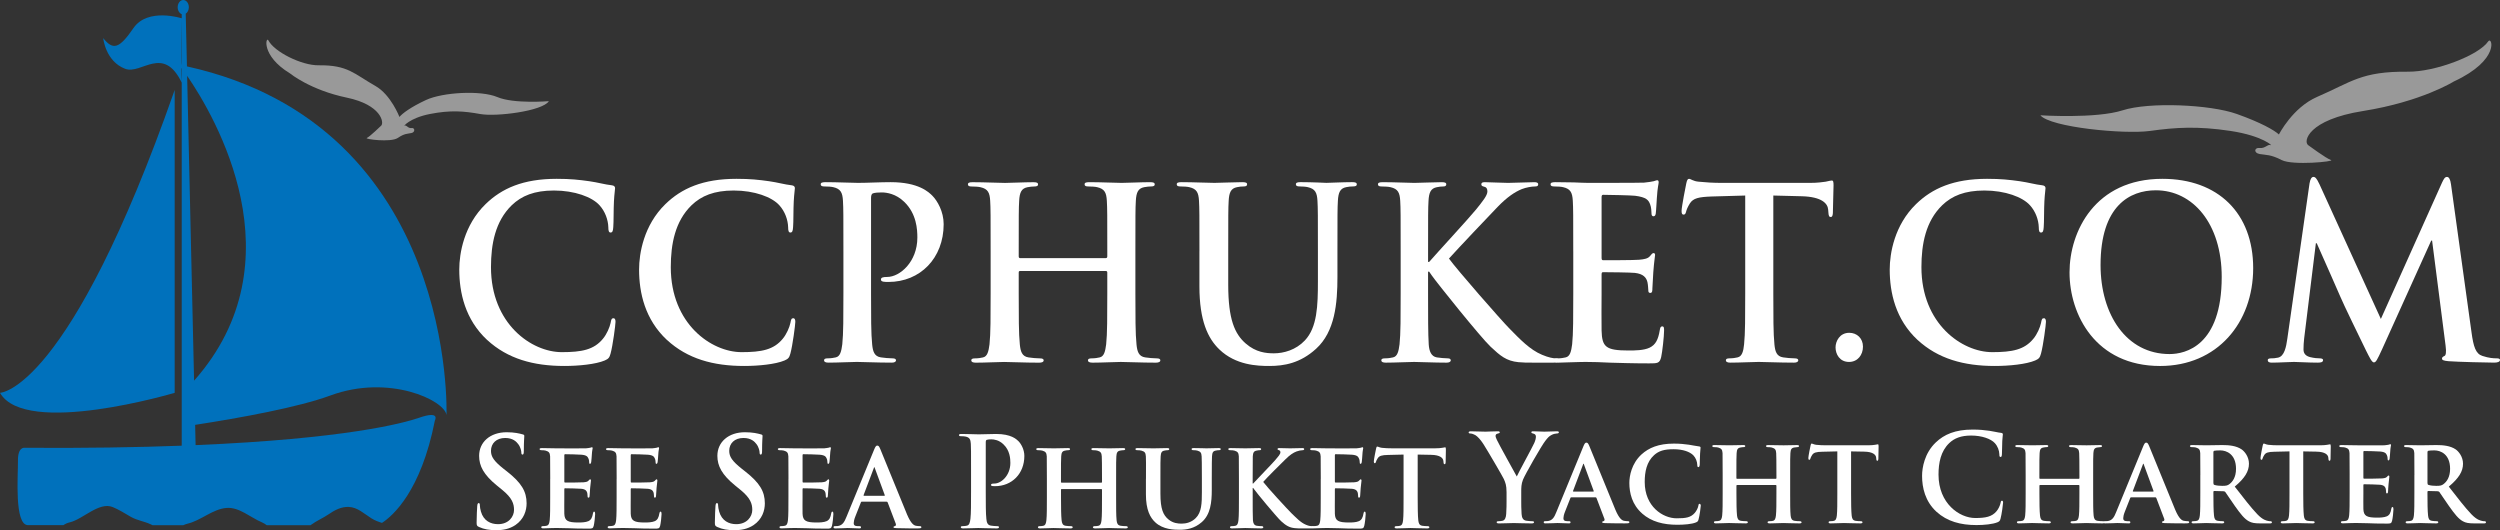 <?xml version="1.0" encoding="UTF-8"?> <svg xmlns="http://www.w3.org/2000/svg" id="Layer_2" viewBox="0 0 1781.35 377.75"><rect x="0" y="0" width="1781.35" height="377.75" fill="#333333" stroke="none"/><defs><style> .cls-1 { fill: #0071bc; } .cls-2 { fill: #fff; } .cls-3 { fill: #999; } </style></defs><g id="Layer_1-2" data-name="Layer_1"><path class="cls-3" d="M1644.66,103.42s13.02,9.61,16.28,10.62c3.26,1.02-27.36,4.05-35.17,0-7.8-4.05-11.06-3.51-15.62-4.28-4.56-.77-3.9-4.82,0-4.32,3.89.51,5.85-3.03,7.82-2.02,1.94,1.01-5.22-6.58-28.67-10.13-23.43-3.54-39.08-2.54-57.29,0-18.25,2.53-70.99-2.54-78.16-11.14,0,0,39.73,2.53,58.61-3.55,18.88-6.08,62.27-4.17,81.23,2.56,17.43,6.19,26.87,11.63,30.13,14.66,0,0,9.72-19.25,27.34-26.84,24.46-10.54,31.22-18.22,64.59-17.9,19.54.2,50.61-11.74,57.19-21.59,2.71-4.05,8.89,13.14-24.53,28.59,0,0-23.05,14.41-64.69,21.02-39.17,6.23-42.72,21.67-39.07,24.31Z"></path><g><path class="cls-1" d="M133.21,47.3l-.88-37.55c1.32-.83,2.23-2.58,2.23-4.6,0-2.82-1.77-5.14-3.98-5.14s-3.98,2.32-3.98,5.14c0,2.33,1.21,4.31,2.89,4.94v36.4c-.51-.1,0-33.46,0-33.46,0,0-24.25-7.79-34.37,6.95-10.12,14.73-14.51,16.04-21.59,7.18,0,0,1.63,16.61,15.71,21.88,11.52,4.29,27.07-17.36,40.25,9.83,0,0-.69-11.21,0-10.29v268.98c-31.62,1.19-68.64,1.81-111.91,1.51,0,0-4.94-.92-4.78,9.21.13,10.08-2.79,45.91,7.18,45.91h25.21c1.26-.89,2.74-1.6,4.53-2.01,9.36-2.17,20.85-14.84,30.6-10.88,4.44,1.78,8.8,4.62,13,7.02,4.43,2.52,9.5,3.13,14.06,5.26.44.21.85.42,1.25.62h22.05c.9-.44,1.87-.8,2.97-1.07,9.63-2.29,17.76-10.36,27.69-11.21,9.11-.75,16.97,6.75,25.3,10.27,1.28.53,2.4,1.24,3.41,2.01h31.27c.19-.11.38-.25.55-.41,3.95-2.86,8.35-4.64,12.36-7.41,4.47-3.06,8.95-5.35,14.2-5.19,6.38.25,10.91,4.82,16.27,8.16,2.34,1.46,4.88,2.42,7.48,3.22,7.55-4.89,27.76-22.32,37.69-72.96,0,0,4.16-7.29-11.1-1.99-11.55,4.02-53.07,15.04-159.4,19.55l-.32-14.45c32.2-4.98,73.4-12.46,96.47-20.96,41.66-15.32,81.24,3.4,82.63,13.97,0,0,7.58-205.82-184.92-248.43ZM138.29,271.24l-4.95-217.21c19.9,28.99,80.52,131.99,4.95,217.21Z"></path><path class="cls-1" d="M124.47,279.9V64.12C49.06,279.29,0,279.9,0,279.9c18.09,31.69,124.47,0,124.47,0Z"></path></g><path class="cls-2" d="M347.11,242.24c-15.7-14.63-19.86-33.68-19.86-50.18,0-11.57,3.36-31.64,18.74-46.61,11.53-11.23,26.75-18.03,50.62-18.03,9.93,0,15.86.68,23.23,1.7,6.09.85,11.21,2.38,16.02,2.89,1.76.17,2.4,1.02,2.4,2.04,0,1.36-.48,3.4-.8,9.36-.32,5.61-.16,14.97-.48,18.37-.16,2.55-.48,3.91-1.92,3.91-1.28,0-1.6-1.36-1.6-3.74-.16-5.27-2.24-11.23-6.25-15.65-5.29-5.95-17.78-10.55-32.52-10.55-13.94,0-23.06,3.74-30.11,10.55-11.69,11.4-14.74,27.56-14.74,44.06,0,40.49,28.99,60.56,50.46,60.56,14.25,0,22.9-1.7,29.31-9.53,2.72-3.23,4.81-8.16,5.45-11.23.48-2.72.8-3.4,2.08-3.4,1.12,0,1.44,1.19,1.44,2.55,0,2.04-1.92,16.84-3.52,22.62-.8,2.89-1.44,3.74-4.16,4.93-6.41,2.72-18.58,3.91-28.83,3.91-21.94,0-40.36-5.1-54.94-18.54Z"></path><path class="cls-2" d="M475.23,242.24c-15.7-14.63-19.86-33.68-19.86-50.18,0-11.57,3.36-31.64,18.74-46.61,11.53-11.23,26.75-18.03,50.62-18.03,9.93,0,15.86.68,23.23,1.7,6.09.85,11.21,2.38,16.02,2.89,1.76.17,2.4,1.02,2.4,2.04,0,1.36-.48,3.4-.8,9.36-.32,5.61-.16,14.97-.48,18.37-.16,2.55-.48,3.91-1.92,3.91-1.28,0-1.6-1.36-1.6-3.74-.16-5.27-2.24-11.23-6.25-15.65-5.29-5.95-17.78-10.55-32.52-10.55-13.94,0-23.06,3.74-30.11,10.55-11.69,11.4-14.74,27.56-14.74,44.06,0,40.49,28.99,60.56,50.46,60.56,14.25,0,22.9-1.7,29.31-9.53,2.72-3.23,4.81-8.16,5.45-11.23.48-2.72.8-3.4,2.08-3.4,1.12,0,1.44,1.19,1.44,2.55,0,2.04-1.92,16.84-3.52,22.62-.8,2.89-1.44,3.74-4.16,4.93-6.41,2.72-18.58,3.91-28.83,3.91-21.94,0-40.36-5.1-54.94-18.54Z"></path><path class="cls-2" d="M600.96,179.13c0-25.86,0-30.62-.32-36.06-.32-5.78-1.6-8.5-6.89-9.7-1.28-.34-4-.51-6.25-.51-1.76,0-2.72-.34-2.72-1.53s1.12-1.53,3.52-1.53c8.49,0,18.58.51,23.06.51,6.57,0,15.86-.51,23.23-.51,20.02,0,27.23,7.14,29.79,9.7,3.52,3.57,8.01,11.23,8.01,20.24,0,24.16-16.66,41.17-39.4,41.17-.8,0-2.56,0-3.36-.17-.8-.17-1.92-.34-1.92-1.53,0-1.36,1.12-1.87,4.48-1.87,8.97,0,21.46-10.72,21.46-28.07,0-5.61-.48-17.01-9.45-25.52-5.77-5.61-12.33-6.63-16.02-6.63-2.4,0-4.81.17-6.25.68-.8.34-1.28,1.36-1.28,3.23v68.04c0,15.65,0,29.09.8,36.4.48,4.76,1.44,8.51,6.25,9.19,2.24.34,5.77.68,8.17.68,1.76,0,2.56.51,2.56,1.36,0,1.19-1.28,1.7-3.04,1.7-10.57,0-20.66-.51-24.83-.51-3.68,0-13.77.51-20.18.51-2.08,0-3.2-.51-3.2-1.7,0-.85.64-1.36,2.56-1.36,2.4,0,4.33-.34,5.77-.68,3.2-.68,4-4.42,4.65-9.35.8-7.14.8-20.58.8-36.23v-29.94Z"></path><path class="cls-2" d="M788.03,183.9c.48,0,.96-.34.96-1.19v-3.57c0-25.86,0-30.62-.32-36.06-.32-5.78-1.6-8.5-6.89-9.7-1.28-.34-4.01-.51-6.25-.51-1.76,0-2.72-.34-2.72-1.53s1.12-1.53,3.36-1.53c8.65,0,18.74.51,23.07.51,3.84,0,13.94-.51,20.18-.51,2.24,0,3.36.34,3.36,1.53s-.96,1.53-2.88,1.53c-1.28,0-2.72.17-4.64.51-4.33.85-5.61,3.74-5.93,9.7-.32,5.44-.32,10.21-.32,36.06v29.94c0,15.65,0,29.09.8,36.4.48,4.76,1.44,8.51,6.25,9.19,2.24.34,5.77.68,8.17.68,1.76,0,2.56.51,2.56,1.36,0,1.19-1.28,1.7-3.2,1.7-10.41,0-20.5-.51-24.99-.51-3.68,0-13.77.51-20.02.51-2.24,0-3.36-.51-3.36-1.7,0-.85.64-1.36,2.56-1.36,2.4,0,4.33-.34,5.77-.68,3.2-.68,4-4.42,4.64-9.35.8-7.14.8-20.58.8-36.23v-14.97c0-.68-.48-1.02-.96-1.02h-61.19c-.48,0-.96.17-.96,1.02v14.97c0,15.65,0,29.09.8,36.4.48,4.76,1.44,8.51,6.25,9.19,2.24.34,5.77.68,8.17.68,1.76,0,2.56.51,2.56,1.36,0,1.19-1.28,1.7-3.2,1.7-10.41,0-20.5-.51-24.99-.51-3.68,0-13.78.51-20.18.51-2.08,0-3.2-.51-3.2-1.7,0-.85.64-1.36,2.56-1.36,2.4,0,4.33-.34,5.77-.68,3.2-.68,4-4.42,4.65-9.35.8-7.14.8-20.58.8-36.23v-29.94c0-25.86,0-30.62-.32-36.06-.32-5.78-1.6-8.5-6.89-9.7-1.28-.34-4-.51-6.25-.51-1.76,0-2.72-.34-2.72-1.53s1.12-1.53,3.36-1.53c8.65,0,18.74.51,23.06.51,3.85,0,13.94-.51,20.18-.51,2.24,0,3.36.34,3.36,1.53s-.96,1.53-2.88,1.53c-1.28,0-2.72.17-4.64.51-4.33.85-5.61,3.74-5.93,9.7-.32,5.44-.32,10.21-.32,36.06v3.57c0,.85.48,1.19.96,1.19h61.19Z"></path><path class="cls-2" d="M854.65,179.13c0-25.86,0-30.62-.32-36.06-.32-5.78-1.6-8.5-6.89-9.7-1.28-.34-4.01-.51-6.25-.51-1.76,0-2.72-.34-2.72-1.53s1.12-1.53,3.52-1.53c8.49,0,18.58.51,23.39.51,3.85,0,13.94-.51,19.7-.51,2.4,0,3.53.34,3.53,1.53s-.96,1.53-2.56,1.53c-1.76,0-2.72.17-4.64.51-4.33.85-5.61,3.74-5.93,9.7-.32,5.44-.32,10.21-.32,36.06v23.81c0,24.66,4.64,35.04,12.49,41.84,7.21,6.3,14.58,6.98,20.02,6.98,7.05,0,15.7-2.38,22.1-9.19,8.81-9.35,9.29-24.67,9.29-42.19v-21.26c0-25.86,0-30.62-.32-36.06-.32-5.78-1.6-8.5-6.89-9.7-1.28-.34-4.01-.51-5.77-.51s-2.72-.34-2.72-1.53,1.12-1.53,3.36-1.53c8.17,0,18.26.51,18.42.51,1.92,0,12.01-.51,18.26-.51,2.24,0,3.36.34,3.36,1.53s-.96,1.53-2.88,1.53c-1.76,0-2.72.17-4.65.51-4.32.85-5.6,3.74-5.93,9.7-.32,5.44-.32,10.21-.32,36.06v18.2c0,18.88-1.76,38.95-15.22,51.2-11.37,10.37-22.9,12.25-33.32,12.25-8.49,0-23.87-.51-35.56-11.74-8.17-7.83-14.25-20.41-14.25-45.08v-24.83Z"></path><path class="cls-2" d="M1017.54,186.62h.8c5.45-6.29,28.83-31.64,33.48-37.42,4.49-5.62,8.01-9.87,8.01-12.76,0-1.87-.64-3.06-2.24-3.4-1.44-.34-2.08-.68-2.08-1.7,0-1.19.8-1.53,2.56-1.53,3.36,0,12.17.51,16.5.51,4.96,0,13.77-.51,18.74-.51,1.6,0,2.72.34,2.72,1.53s-.8,1.53-2.4,1.53c-2.24,0-6.25.68-9.29,1.87-4.96,2.04-10.41,5.62-17.3,12.76-4.97,5.1-29.15,30.62-34.6,36.74,5.77,8,37.16,43.89,43.41,50.18,7.05,7.14,14.26,14.8,22.9,18.37,4.81,2.04,8.01,2.55,9.93,2.55,1.12,0,2.08.34,2.08,1.36,0,1.19-.8,1.7-3.84,1.7h-13.94c-4.81,0-7.69,0-11.05-.34-8.65-.85-12.97-4.59-19.86-11.06-7.05-6.63-38.6-45.93-41.96-50.86l-1.76-2.55h-.8v15.48c0,15.65,0,29.09.48,36.4.32,4.76,1.76,8.51,5.77,9.19,2.24.34,5.77.68,7.85.68,1.28,0,2.08.51,2.08,1.36,0,1.19-1.28,1.7-3.04,1.7-8.97,0-19.06-.51-23.06-.51-3.68,0-13.78.51-20.18.51-2.08,0-3.2-.51-3.2-1.7,0-.85.64-1.36,2.56-1.36,2.4,0,4.33-.34,5.77-.68,3.2-.68,4.01-4.42,4.65-9.35.8-7.14.8-20.58.8-36.23v-29.94c0-25.86,0-30.62-.32-36.06-.32-5.78-1.6-8.5-6.89-9.7-1.28-.34-4-.51-6.25-.51-1.76,0-2.72-.34-2.72-1.53s1.12-1.53,3.52-1.53c8.49,0,18.58.51,22.42.51s13.94-.51,19.38-.51c2.24,0,3.36.34,3.36,1.53s-.96,1.53-2.24,1.53c-1.6,0-2.56.17-4.48.51-4.33.85-5.61,3.74-5.93,9.7-.32,5.44-.32,10.21-.32,36.06v7.48Z"></path><path class="cls-2" d="M1121,179.13c0-25.86,0-30.62-.32-36.06-.32-5.78-1.6-8.5-6.89-9.7-1.28-.34-4-.51-6.25-.51-1.76,0-2.72-.34-2.72-1.53s1.12-1.53,3.52-1.53c4.33,0,8.97.17,12.98.17,4.16.17,7.85.34,10.09.34,5.13,0,37,0,40.04-.17,3.04-.34,5.6-.68,6.89-1.02.8-.17,1.76-.68,2.56-.68s.96.68.96,1.53c0,1.19-.8,3.23-1.28,11.05-.16,1.7-.48,9.19-.8,11.23-.16.85-.48,1.87-1.6,1.87s-1.44-.85-1.44-2.38c0-1.19-.16-4.08-.96-6.13-1.12-3.06-2.72-5.1-10.73-6.12-2.72-.34-19.54-.68-22.74-.68-.8,0-1.12.51-1.12,1.7v43.04c0,1.19.16,1.87,1.12,1.87,3.52,0,21.94,0,25.63-.34,3.84-.34,6.25-.85,7.69-2.55,1.12-1.36,1.76-2.21,2.56-2.21.64,0,1.12.34,1.12,1.36s-.64,3.74-1.28,12.42c-.16,3.4-.64,10.21-.64,11.4,0,1.36,0,3.23-1.44,3.23-1.12,0-1.44-.68-1.44-1.53-.16-1.7-.16-3.91-.64-6.12-.8-3.4-3.04-5.95-8.97-6.63-3.04-.34-18.9-.51-22.75-.51-.8,0-.96.68-.96,1.7v13.44c0,5.78-.16,21.43,0,26.37.32,11.74,2.88,14.29,19.22,14.29,4.16,0,10.89,0,15.06-2.04,4.16-2.04,6.09-5.61,7.21-12.59.32-1.87.64-2.55,1.76-2.55,1.28,0,1.28,1.36,1.28,3.06,0,3.91-1.28,15.48-2.08,18.88-1.12,4.42-2.56,4.42-8.65,4.42-12.01,0-20.82-.34-27.71-.51-6.89-.34-11.85-.51-16.66-.51-1.76,0-5.29,0-9.13.17-3.68,0-7.85.34-11.05.34-2.08,0-3.2-.51-3.2-1.7,0-.85.64-1.36,2.56-1.36,2.4,0,4.33-.34,5.77-.68,3.2-.68,4.01-4.42,4.65-9.35.8-7.14.8-20.58.8-36.23v-29.94Z"></path><path class="cls-2" d="M1243.52,139.33l-23.87.68c-9.29.34-13.14,1.19-15.54,4.93-1.6,2.55-2.4,4.59-2.72,5.95-.32,1.36-.8,2.04-1.76,2.04-1.12,0-1.44-.85-1.44-2.72,0-2.72,3.04-18.2,3.36-19.56.48-2.21.96-3.23,1.92-3.23,1.28,0,2.88,1.7,6.89,2.04,4.64.51,10.73.85,16.02.85h63.43c5.13,0,8.65-.51,11.05-.85,2.4-.51,3.68-.85,4.33-.85,1.12,0,1.28,1.02,1.28,3.57,0,3.57-.48,15.31-.48,19.73-.16,1.7-.48,2.72-1.44,2.72-1.28,0-1.6-.85-1.76-3.4l-.16-1.87c-.32-4.42-4.64-9.18-18.9-9.53l-20.18-.51v69.74c0,15.65,0,29.09.8,36.4.48,4.76,1.44,8.51,6.25,9.19,2.24.34,5.77.68,8.17.68,1.76,0,2.56.51,2.56,1.36,0,1.19-1.28,1.7-3.04,1.7-10.57,0-20.66-.51-25.15-.51-3.68,0-13.77.51-20.18.51-2.08,0-3.2-.51-3.2-1.7,0-.85.64-1.36,2.56-1.36,2.4,0,4.33-.34,5.77-.68,3.2-.68,4.16-4.42,4.64-9.35.8-7.14.8-20.58.8-36.23v-69.74Z"></path><path class="cls-2" d="M1307.9,247.51c0-4.25,2.88-10.38,9.77-10.38,5.45,0,9.77,3.91,9.77,9.87s-3.85,10.89-9.93,10.89c-6.73,0-9.61-5.61-9.61-10.38Z"></path><path class="cls-2" d="M1366.36,242.24c-15.7-14.63-19.86-33.68-19.86-50.18,0-11.57,3.36-31.64,18.74-46.61,11.53-11.23,26.75-18.03,50.62-18.03,9.93,0,15.86.68,23.23,1.7,6.09.85,11.21,2.38,16.02,2.89,1.76.17,2.4,1.02,2.4,2.04,0,1.36-.48,3.4-.8,9.36-.32,5.61-.16,14.97-.48,18.37-.16,2.55-.48,3.91-1.92,3.91-1.28,0-1.6-1.36-1.6-3.74-.16-5.27-2.24-11.23-6.25-15.65-5.29-5.95-17.78-10.55-32.52-10.55-13.94,0-23.07,3.74-30.11,10.55-11.69,11.4-14.74,27.56-14.74,44.06,0,40.49,28.99,60.56,50.45,60.56,14.26,0,22.9-1.7,29.31-9.53,2.72-3.23,4.81-8.16,5.45-11.23.48-2.72.8-3.4,2.08-3.4,1.12,0,1.44,1.19,1.44,2.55,0,2.04-1.92,16.84-3.52,22.62-.8,2.89-1.44,3.74-4.16,4.93-6.41,2.72-18.58,3.91-28.83,3.91-21.94,0-40.36-5.1-54.94-18.54Z"></path><path class="cls-2" d="M1474.62,194.1c0-29.09,18.1-66.68,66.15-66.68,39.88,0,64.71,24.66,64.71,63.62s-25.63,69.74-66.31,69.74c-45.97,0-64.55-36.57-64.55-66.68ZM1583.06,197.34c0-38.1-20.66-61.75-46.93-61.75-18.42,0-39.4,10.89-39.4,53.24,0,35.38,18.42,63.45,49.17,63.45,11.21,0,37.16-5.78,37.16-54.94Z"></path><path class="cls-2" d="M1645.68,130.48c.48-2.89,1.44-4.42,2.72-4.42s2.24.85,4.33,5.27l43.73,95.94,43.57-97.13c1.28-2.72,2.08-4.08,3.52-4.08s2.4,1.7,2.88,5.27l14.57,105.12c1.44,10.72,3.04,15.65,7.85,17.18,4.65,1.53,7.85,1.7,9.93,1.7,1.44,0,2.56.17,2.56,1.19,0,1.36-1.92,1.87-4.16,1.87-4.01,0-26.11-.51-32.52-1.02-3.68-.34-4.64-.85-4.64-1.87,0-.85.64-1.36,1.76-1.87.96-.34,1.44-2.55.8-7.32l-9.61-74.85h-.64l-34.92,77.23c-3.68,8-4.49,9.53-5.93,9.53s-3.04-3.4-5.61-8.5c-3.85-7.83-16.5-33.85-18.42-38.61-1.44-3.57-11.05-25.01-16.66-37.76h-.64l-8.33,67.7c-.32,3.06-.48,5.27-.48,8,0,3.23,2.08,4.76,4.81,5.44,2.88.68,5.12.85,6.73.85,1.28,0,2.4.34,2.4,1.19,0,1.53-1.44,1.87-3.85,1.87-6.73,0-13.94-.51-16.82-.51-3.04,0-10.73.51-15.86.51-1.6,0-2.88-.34-2.88-1.87,0-.85.96-1.19,2.56-1.19,1.28,0,2.4,0,4.81-.51,4.48-1.02,5.77-7.65,6.57-13.44l15.86-110.91Z"></path><g><path class="cls-2" d="M1073.46,350.45c0-4.69-.83-6.6-1.91-9.11-.58-1.39-11.71-20.49-14.62-25-2.08-3.21-4.15-5.38-5.73-6.33-1.08-.61-2.49-1.13-3.49-1.13-.67,0-1.25-.18-1.25-.78,0-.52.58-.78,1.58-.78,1.5,0,7.73.26,10.46.26,1.75,0,5.15-.26,8.89-.26.83,0,1.25.26,1.25.78s-.58.61-1.83.96c-.75.17-1.16.87-1.16,1.56s.42,1.74,1,2.95c1.16,2.6,12.79,23.52,14.12,25.95.83-2.08,11.3-21.18,12.46-23.87.83-1.91,1.16-3.39,1.16-4.51,0-.87-.33-1.82-1.75-2.17-.75-.17-1.49-.35-1.49-.87,0-.61.42-.78,1.41-.78,2.74,0,5.4.26,7.81.26,1.83,0,7.31-.26,8.89-.26.91,0,1.5.17,1.5.7,0,.61-.67.87-1.58.87-.83,0-2.41.35-3.65,1.04-1.74.87-2.66,1.91-4.48,4.25-2.74,3.47-14.37,23.87-15.86,27.6-1.25,3.13-1.25,5.82-1.25,8.68v7.12c0,1.39,0,5.04.25,8.68.17,2.52.91,4.43,3.4,4.78,1.16.17,2.99.35,4.15.35.91,0,1.33.26,1.33.69,0,.61-.66.87-1.74.87-5.23,0-10.46-.26-12.71-.26-2.08,0-7.31.26-10.38.26-1.16,0-1.83-.17-1.83-.87,0-.43.42-.69,1.33-.69,1.16,0,2.16-.17,2.91-.35,1.66-.35,2.41-2.26,2.57-4.78.25-3.65.25-7.29.25-8.68v-7.12Z"></path><path class="cls-2" d="M1119.63,354.36c-.42,0-.5.09-.66.52l-3.9,9.9c-.75,1.82-1.08,3.65-1.08,4.51,0,1.3.67,2.08,2.91,2.08h1.08c.91,0,1.08.35,1.08.78,0,.61-.42.78-1.16.78-2.41,0-5.81-.26-8.14-.26-.75,0-4.65.26-8.47.26-.91,0-1.33-.17-1.33-.78,0-.44.25-.78.83-.78.66,0,1.49-.09,2.16-.09,3.32-.52,4.57-2.78,6.06-6.51l19.1-46.44c.83-2.08,1.41-2.95,2.16-2.95,1.08,0,1.41.7,2.16,2.35,1.74,4.08,13.95,34.29,18.6,45.48,2.82,6.68,4.9,7.64,6.23,7.9,1.08.17,1.91.26,2.74.26.67,0,1,.26,1,.78,0,.61-.42.78-3.16.78-2.57,0-7.89,0-14.03-.17-1.33-.09-2.16-.09-2.16-.61,0-.44.17-.7.91-.78.5-.09,1-.78.67-1.65l-5.65-14.84c-.17-.43-.42-.52-.75-.52h-17.19ZM1135.25,350.28c.33,0,.42-.17.33-.44l-6.89-18.75c-.08-.26-.17-.7-.33-.7-.25,0-.33.43-.42.7l-7.06,18.66c-.17.35,0,.52.25.52h14.12Z"></path><path class="cls-2" d="M1170.12,365.91c-7.23-6.34-9.14-14.67-9.14-21.79,0-5.03,1.58-13.71,8.55-20.22,5.32-4.86,12.29-7.81,23.17-7.81,4.57,0,7.31.35,10.63.78,2.74.43,5.15.96,7.31,1.22.83.09,1.08.43,1.08.87,0,.61-.17,1.47-.33,4.08-.17,2.43-.17,6.51-.25,7.99-.08,1.04-.33,1.82-1,1.82-.58,0-.75-.61-.75-1.56-.08-2.34-1-4.95-2.82-6.86-2.49-2.52-7.39-4.34-14.12-4.34s-10.46,1.22-13.79,4.16c-5.4,4.86-6.73,11.98-6.73,19.19,0,17.53,12.95,25.87,22.75,25.87,6.48,0,10.05-.52,12.96-3.91,1.25-1.47,2.24-3.56,2.49-4.95.17-1.13.33-1.47.91-1.47.5,0,.83.69.83,1.3,0,.87-.83,7.29-1.58,9.81-.33,1.3-.67,1.65-1.91,2.17-2.9,1.22-8.47,1.65-13.2,1.65-9.97,0-18.44-2.17-25.08-7.99Z"></path><path class="cls-2" d="M1265.36,341.17c.17,0,.42-.09.42-.52v-1.56c0-11.2-.08-13.89-.17-16.23-.17-2.52-.83-3.3-3.16-3.99-.58-.18-1.83-.26-2.82-.26-.83,0-1.25-.26-1.25-.78s.5-.7,1.58-.7c3.9,0,9.05.17,10.96.17,1.74,0,6.56-.17,9.38-.17,1.08,0,1.58.17,1.58.7s-.5.78-1.33.78c-.58,0-1.25.09-2.16.26-1.91.35-2.49,1.39-2.66,3.99-.17,2.34-.17,4.43-.17,15.62v13.02c0,6.77,0,12.59.33,15.8.25,2.08.67,3.47,2.91,3.82,1,.17,2.58.26,3.74.26.75,0,1.16.43,1.16.78,0,.52-.58.78-1.49.78-4.73,0-9.55-.26-11.55-.26-1.66,0-6.81.26-9.63.26-1,0-1.58-.26-1.58-.78,0-.35.33-.78,1.16-.78,1.16,0,1.99-.09,2.66-.26,1.5-.35,1.91-1.74,2.16-3.91.33-3.13.33-8.77.33-15.54v-5.64c0-.26-.25-.43-.42-.43h-27.57c-.25,0-.5.09-.5.43v5.64c0,6.77.08,12.41.42,15.62.25,2.08.67,3.47,2.82,3.82,1,.17,2.66.26,3.74.26.83,0,1.16.43,1.16.78,0,.52-.58.78-1.5.78-4.73,0-9.8-.26-11.88-.26-1.66,0-6.48.26-9.38.26-.91,0-1.41-.26-1.41-.78,0-.35.25-.78,1.16-.78,1.08,0,1.91-.09,2.57-.26,1.5-.35,1.91-1.74,2.16-3.91.33-3.13.33-8.94.33-15.71v-13.02c0-11.2,0-13.28-.08-15.62-.17-2.52-.83-3.3-3.16-3.99-.58-.18-1.83-.26-2.91-.26-.75,0-1.25-.26-1.25-.78s.58-.7,1.58-.7c3.9,0,8.72.17,10.71.17,1.75,0,6.81-.17,9.72-.17,1,0,1.49.17,1.49.7s-.42.78-1.33.78c-.58,0-1.25.09-2.08.26-1.99.35-2.57,1.39-2.74,3.99-.17,2.34-.17,5.04-.17,16.23v1.56c0,.44.25.52.5.52h27.57Z"></path><path class="cls-2" d="M1309.2,321.63l-10.88.26c-4.23.09-5.98.61-7.06,2.26-.75,1.04-1.08,2-1.25,2.52-.17.61-.33.95-.83.95s-.67-.43-.67-1.22c0-1.22,1.41-8.33,1.58-8.94.17-.96.42-1.39.83-1.39.58,0,1.33.61,3.15.87,2.16.26,4.9.35,7.31.35h29.65c2.33,0,3.9-.17,4.98-.35,1.16-.17,1.74-.35,1.99-.35.5,0,.58.43.58,1.56,0,1.56-.17,7.03-.17,8.94-.08.78-.25,1.22-.67,1.22-.58,0-.75-.35-.83-1.47l-.08-.78c-.17-1.91-2.08-4.17-8.64-4.25l-9.22-.17v29.86c0,6.77.08,12.59.42,15.8.25,2.08.67,3.47,2.82,3.82,1,.17,2.66.26,3.74.26.83,0,1.16.43,1.16.78,0,.52-.58.78-1.41.78-4.82,0-9.72-.26-11.79-.26-1.66,0-6.64.26-9.55.26-.91,0-1.41-.26-1.41-.78,0-.35.25-.78,1.16-.78,1.08,0,1.99-.09,2.57-.26,1.5-.35,1.91-1.74,2.16-3.91.33-3.13.33-8.94.33-15.71v-29.86Z"></path><path class="cls-2" d="M1379.86,364.69c-8.14-7.47-10.3-17.19-10.3-25.61,0-5.9,1.75-16.15,9.72-23.79,5.98-5.73,13.87-9.2,26.25-9.2,5.15,0,8.22.35,12.04.87,3.15.43,5.81,1.22,8.3,1.47.91.09,1.25.52,1.25,1.04,0,.7-.25,1.74-.42,4.77-.17,2.87-.08,7.64-.25,9.38-.08,1.3-.25,2-1,2-.67,0-.83-.7-.83-1.91-.08-2.69-1.16-5.73-3.24-7.99-2.74-3.04-9.22-5.38-16.86-5.38-7.22,0-11.96,1.91-15.61,5.38-6.06,5.82-7.64,14.06-7.64,22.48,0,20.66,15.03,30.9,26.16,30.9,7.39,0,11.88-.87,15.2-4.86,1.41-1.65,2.49-4.16,2.82-5.73.25-1.39.42-1.73,1.08-1.73.58,0,.75.61.75,1.3,0,1.04-1,8.59-1.83,11.54-.42,1.48-.75,1.91-2.16,2.52-3.32,1.39-9.63,1.99-14.95,1.99-11.38,0-20.93-2.6-28.49-9.46Z"></path><path class="cls-2" d="M1481.25,341.17c.17,0,.42-.09.42-.52v-1.56c0-11.2-.08-13.89-.17-16.23-.17-2.52-.83-3.3-3.16-3.99-.58-.18-1.83-.26-2.82-.26-.83,0-1.25-.26-1.25-.78s.5-.7,1.58-.7c3.9,0,9.05.17,10.96.17,1.74,0,6.56-.17,9.38-.17,1.08,0,1.58.17,1.58.7s-.5.78-1.33.78c-.58,0-1.25.09-2.16.26-1.91.35-2.49,1.39-2.66,3.99-.17,2.34-.17,4.43-.17,15.62v13.02c0,6.77,0,12.59.33,15.8.25,2.08.67,3.47,2.91,3.82,1,.17,2.58.26,3.74.26.75,0,1.16.43,1.16.78,0,.52-.58.78-1.49.78-4.73,0-9.55-.26-11.55-.26-1.66,0-6.81.26-9.63.26-1,0-1.58-.26-1.58-.78,0-.35.33-.78,1.16-.78,1.16,0,1.99-.09,2.66-.26,1.5-.35,1.91-1.74,2.16-3.91.33-3.13.33-8.77.33-15.54v-5.64c0-.26-.25-.43-.42-.43h-27.57c-.25,0-.5.09-.5.43v5.64c0,6.77.08,12.41.42,15.62.25,2.08.67,3.47,2.82,3.82,1,.17,2.66.26,3.74.26.83,0,1.16.43,1.16.78,0,.52-.58.78-1.5.78-4.73,0-9.8-.26-11.88-.26-1.66,0-6.48.26-9.38.26-.91,0-1.41-.26-1.41-.78,0-.35.25-.78,1.16-.78,1.08,0,1.91-.09,2.57-.26,1.5-.35,1.91-1.74,2.16-3.91.33-3.13.33-8.94.33-15.71v-13.02c0-11.2,0-13.28-.08-15.62-.17-2.52-.83-3.3-3.16-3.99-.58-.18-1.83-.26-2.91-.26-.75,0-1.25-.26-1.25-.78s.58-.7,1.58-.7c3.9,0,8.72.17,10.71.17,1.75,0,6.81-.17,9.72-.17,1,0,1.49.17,1.49.7s-.42.78-1.33.78c-.58,0-1.25.09-2.08.26-1.99.35-2.57,1.39-2.74,3.99-.17,2.34-.17,5.04-.17,16.23v1.56c0,.44.25.52.5.52h27.57Z"></path><path class="cls-2" d="M1518.52,354.36c-.42,0-.5.09-.66.52l-3.9,9.9c-.75,1.82-1.08,3.65-1.08,4.51,0,1.3.67,2.08,2.91,2.08h1.08c.91,0,1.08.35,1.08.78,0,.61-.42.78-1.16.78-2.41,0-5.81-.26-8.14-.26-.75,0-4.65.26-8.47.26-.91,0-1.33-.17-1.33-.78,0-.44.25-.78.83-.78.66,0,1.49-.09,2.16-.09,3.32-.52,4.57-2.78,6.06-6.51l19.1-46.44c.83-2.08,1.41-2.95,2.16-2.95,1.08,0,1.41.7,2.16,2.35,1.74,4.08,13.95,34.29,18.6,45.48,2.82,6.68,4.9,7.64,6.23,7.9,1.08.17,1.91.26,2.74.26.67,0,1,.26,1,.78,0,.61-.42.78-3.16.78-2.57,0-7.89,0-14.03-.17-1.33-.09-2.16-.09-2.16-.61,0-.44.17-.7.91-.78.5-.09,1-.78.67-1.65l-5.65-14.84c-.17-.43-.42-.52-.75-.52h-17.19ZM1534.14,350.28c.33,0,.42-.17.33-.44l-6.89-18.75c-.08-.26-.17-.7-.33-.7-.25,0-.33.43-.42.7l-7.06,18.66c-.17.35,0,.52.25.52h14.12Z"></path><path class="cls-2" d="M1567.84,338.47c0-11.2,0-13.28-.08-15.62-.17-2.52-.83-3.3-3.16-3.99-.58-.18-1.83-.26-2.91-.26-.75,0-1.25-.26-1.25-.78s.58-.7,1.66-.7c3.82,0,8.47.17,9.97.17,2.49,0,9.13-.17,11.38-.17,4.65,0,9.97.43,13.87,3.13,2.08,1.47,5.15,5.21,5.15,10.16,0,5.47-2.99,10.33-10.13,16.32,6.48,8.33,11.63,15.02,16.03,19.62,4.07,4.25,6.65,4.6,7.81,4.86.75.17,1.16.17,1.74.17s.91.43.91.78c0,.61-.5.78-1.41.78h-6.98c-4.07,0-6.06-.43-7.97-1.47-3.16-1.65-5.9-5.12-9.97-10.85-2.91-3.99-5.98-8.94-6.9-10.07-.42-.43-.83-.52-1.33-.52l-6.56-.18c-.33,0-.58.18-.58.61v1.04c0,6.86.08,12.59.42,15.71.25,2.17.58,3.56,2.82,3.91,1.08.17,2.66.26,3.57.26.58,0,.91.43.91.78,0,.52-.58.78-1.5.78-4.23,0-10.3-.26-11.38-.26-1.41,0-6.06.26-8.97.26-.91,0-1.41-.26-1.41-.78,0-.35.25-.78,1.16-.78,1.08,0,1.91-.09,2.57-.26,1.5-.35,1.91-1.74,2.16-3.91.33-3.13.33-8.94.33-15.71v-13.02ZM1577.14,344.2c0,.78.17,1.04.67,1.3,1.58.52,3.74.69,5.56.69,2.91,0,3.9-.26,5.15-1.22,2.24-1.65,4.73-4.86,4.73-10.94,0-10.42-6.81-13.11-11.13-13.11-1.83,0-3.57.09-4.32.26-.5.17-.67.43-.67,1.04v21.96Z"></path><path class="cls-2" d="M1631.37,321.63l-10.88.26c-4.23.09-5.98.61-7.06,2.26-.75,1.04-1.08,2-1.24,2.52-.17.61-.33.95-.83.95s-.67-.43-.67-1.22c0-1.22,1.41-8.33,1.58-8.94.17-.96.42-1.39.83-1.39.58,0,1.33.61,3.16.87,2.16.26,4.9.35,7.31.35h29.65c2.33,0,3.9-.17,4.98-.35,1.16-.17,1.74-.35,1.99-.35.5,0,.58.43.58,1.56,0,1.56-.17,7.03-.17,8.94-.08.78-.25,1.22-.67,1.22-.58,0-.75-.35-.83-1.47l-.08-.78c-.17-1.91-2.07-4.17-8.64-4.25l-9.22-.17v29.86c0,6.77.08,12.59.42,15.8.25,2.08.67,3.47,2.82,3.82,1,.17,2.66.26,3.74.26.83,0,1.16.43,1.16.78,0,.52-.58.78-1.41.78-4.82,0-9.72-.26-11.79-.26-1.66,0-6.65.26-9.55.26-.91,0-1.41-.26-1.41-.78,0-.35.25-.78,1.16-.78,1.08,0,1.99-.09,2.57-.26,1.5-.35,1.91-1.74,2.16-3.91.33-3.13.33-8.94.33-15.71v-29.86Z"></path><path class="cls-2" d="M1674.21,338.47c0-11.2,0-13.28-.08-15.62-.17-2.52-.83-3.3-3.15-3.99-.58-.18-1.83-.26-2.91-.26-.75,0-1.25-.26-1.25-.78s.58-.7,1.66-.7c3.82,0,8.47.17,10.55.17,2.33,0,18.52.09,19.93,0,1.33-.09,2.49-.35,3.07-.43.42-.09.83-.35,1.16-.35.42,0,.5.35.5.7,0,.52-.42,1.39-.58,4.77-.08.78-.25,3.99-.42,4.86-.08.35-.25,1.22-.83,1.22-.5,0-.58-.35-.58-.96,0-.52-.08-1.82-.5-2.69-.58-1.3-1.16-2.35-4.82-2.69-1.25-.17-9.97-.35-11.46-.35-.33,0-.5.26-.5.69v18.23c0,.43.08.78.5.78,1.66,0,11.13,0,12.79-.18,1.74-.17,2.82-.35,3.49-1.13.58-.52.83-.95,1.16-.95s.58.35.58.78-.17,1.65-.58,5.38c-.17,1.47-.33,4.43-.33,4.95,0,.61-.08,1.65-.75,1.65-.5,0-.66-.26-.66-.61-.08-.78-.08-1.73-.25-2.69-.42-1.47-1.33-2.6-4.07-2.87-1.33-.17-9.63-.35-11.46-.35-.33,0-.42.35-.42.78v5.9c0,2.52-.08,8.77,0,10.94.17,5.04,2.41,6.16,9.88,6.16,1.91,0,4.98-.09,6.9-.96,1.83-.87,2.66-2.43,3.15-5.47.17-.78.33-1.13.83-1.13.58,0,.67.96.67,1.73,0,1.65-.58,6.68-1,8.16-.5,1.91-1.16,1.91-3.9,1.91-5.48,0-9.88-.09-13.45-.26-3.57-.09-6.31-.17-8.47-.17-.83,0-2.41.09-4.15.09-1.75.09-3.57.17-5.07.17-.91,0-1.41-.26-1.41-.78,0-.35.25-.78,1.16-.78,1.08,0,1.91-.09,2.57-.26,1.5-.35,1.91-1.74,2.16-3.91.33-3.13.33-8.94.33-15.71v-13.02Z"></path><path class="cls-2" d="M1720.37,338.47c0-11.2,0-13.28-.08-15.62-.17-2.52-.83-3.3-3.16-3.99-.58-.18-1.83-.26-2.91-.26-.75,0-1.25-.26-1.25-.78s.58-.7,1.66-.7c3.82,0,8.47.17,9.97.17,2.49,0,9.13-.17,11.38-.17,4.65,0,9.97.43,13.87,3.13,2.08,1.47,5.15,5.21,5.15,10.16,0,5.47-2.99,10.33-10.13,16.32,6.48,8.33,11.63,15.02,16.03,19.62,4.07,4.25,6.65,4.6,7.81,4.86.75.17,1.16.17,1.74.17s.91.43.91.78c0,.61-.5.78-1.41.78h-6.98c-4.07,0-6.06-.43-7.97-1.47-3.16-1.65-5.9-5.12-9.97-10.85-2.91-3.99-5.98-8.94-6.9-10.07-.42-.43-.83-.52-1.33-.52l-6.56-.18c-.33,0-.58.18-.58.61v1.04c0,6.86.08,12.59.42,15.71.25,2.17.58,3.56,2.82,3.91,1.08.17,2.66.26,3.57.26.58,0,.91.43.91.78,0,.52-.58.78-1.5.78-4.23,0-10.3-.26-11.38-.26-1.41,0-6.06.26-8.97.26-.91,0-1.41-.26-1.41-.78,0-.35.25-.78,1.16-.78,1.08,0,1.91-.09,2.57-.26,1.5-.35,1.91-1.74,2.16-3.91.33-3.13.33-8.94.33-15.71v-13.02ZM1729.68,344.2c0,.78.17,1.04.67,1.3,1.58.52,3.74.69,5.56.69,2.91,0,3.9-.26,5.15-1.22,2.24-1.65,4.73-4.86,4.73-10.94,0-10.42-6.81-13.11-11.13-13.11-1.83,0-3.57.09-4.32.26-.5.17-.67.43-.67,1.04v21.96Z"></path></g><g><path class="cls-2" d="M341.23,375.44c-1.36-.62-1.62-1.07-1.62-3.02,0-4.9.34-10.24.43-11.66.08-1.33.34-2.31,1.02-2.31.77,0,.85.8.85,1.51,0,1.16.34,3.02.77,4.54,1.87,6.58,6.9,8.99,12.18,8.99,7.66,0,11.41-5.43,11.41-10.15,0-4.36-1.28-8.46-8.35-14.24l-3.92-3.2c-9.37-7.65-12.6-13.88-12.6-21.09,0-9.79,7.83-16.82,19.67-16.82,5.53,0,9.11.89,11.33,1.51.77.18,1.19.45,1.19,1.07,0,1.16-.34,3.74-.34,10.68,0,1.96-.26,2.67-.94,2.67-.6,0-.85-.53-.85-1.6,0-.8-.43-3.56-2.21-5.88-1.28-1.69-3.75-4.36-9.28-4.36-6.3,0-10.13,3.83-10.13,9.17,0,4.09,1.96,7.21,9.03,12.82l2.39,1.87c10.3,8.1,13.96,14.24,13.96,22.7,0,5.16-1.87,11.3-8,15.49-4.26,2.85-9.03,3.65-13.54,3.65-4.94,0-8.77-.62-12.43-2.31Z"></path><path class="cls-2" d="M392.06,341.17c0-11.48,0-13.62-.08-16.02-.17-2.58-.85-3.38-3.24-4.09-.6-.18-1.87-.27-2.98-.27-.77,0-1.28-.27-1.28-.8s.6-.71,1.7-.71c3.92,0,8.69.18,10.82.18,2.38,0,18.99.09,20.44,0,1.36-.09,2.55-.36,3.15-.44.43-.09.85-.36,1.19-.36.43,0,.51.36.51.71,0,.54-.43,1.42-.6,4.89-.08.8-.25,4.1-.43,4.99-.08.36-.25,1.25-.85,1.25-.51,0-.6-.36-.6-.98,0-.53-.08-1.87-.51-2.76-.6-1.34-1.19-2.41-4.94-2.76-1.28-.18-10.22-.36-11.75-.36-.34,0-.51.27-.51.71v18.69c0,.44.08.8.51.8,1.7,0,11.41,0,13.11-.18,1.79-.18,2.9-.36,3.58-1.16.6-.53.85-.98,1.19-.98s.6.36.6.8-.17,1.69-.6,5.52c-.17,1.51-.34,4.54-.34,5.07,0,.62-.08,1.69-.77,1.69-.51,0-.68-.27-.68-.62-.08-.8-.08-1.78-.26-2.76-.43-1.51-1.36-2.67-4.17-2.94-1.36-.18-9.88-.36-11.75-.36-.34,0-.43.36-.43.8v6.05c0,2.58-.08,8.99,0,11.21.17,5.16,2.47,6.32,10.13,6.32,1.96,0,5.11-.09,7.07-.98,1.87-.89,2.73-2.49,3.24-5.61.17-.8.34-1.16.85-1.16.6,0,.68.98.68,1.78,0,1.69-.6,6.85-1.02,8.37-.51,1.96-1.19,1.96-4,1.96-5.62,0-10.13-.09-13.79-.27-3.66-.09-6.47-.18-8.69-.18-.85,0-2.47.09-4.26.09-1.79.09-3.66.18-5.2.18-.94,0-1.45-.27-1.45-.8,0-.36.26-.8,1.19-.8,1.11,0,1.96-.09,2.64-.27,1.53-.36,1.96-1.78,2.21-4.01.34-3.2.34-9.17.34-16.11v-13.35Z"></path><path class="cls-2" d="M439.39,341.17c0-11.48,0-13.62-.08-16.02-.17-2.58-.85-3.38-3.24-4.09-.6-.18-1.87-.27-2.98-.27-.77,0-1.28-.27-1.28-.8s.6-.71,1.7-.71c3.92,0,8.69.18,10.82.18,2.38,0,18.99.09,20.44,0,1.36-.09,2.56-.36,3.15-.44.43-.09.85-.36,1.19-.36.43,0,.51.36.51.71,0,.54-.43,1.42-.6,4.89-.08.8-.25,4.1-.43,4.99-.08.36-.25,1.25-.85,1.25-.51,0-.6-.36-.6-.98,0-.53-.08-1.87-.51-2.76-.6-1.34-1.19-2.41-4.94-2.76-1.28-.18-10.22-.36-11.75-.36-.34,0-.51.27-.51.71v18.69c0,.44.08.8.51.8,1.7,0,11.41,0,13.11-.18,1.79-.18,2.89-.36,3.58-1.16.6-.53.85-.98,1.19-.98s.6.36.6.8-.17,1.69-.6,5.52c-.17,1.51-.34,4.54-.34,5.07,0,.62-.08,1.69-.77,1.69-.51,0-.68-.27-.68-.62-.09-.8-.09-1.78-.26-2.76-.43-1.51-1.36-2.67-4.17-2.94-1.36-.18-9.88-.36-11.75-.36-.34,0-.43.36-.43.8v6.05c0,2.58-.08,8.99,0,11.21.17,5.16,2.47,6.32,10.13,6.32,1.96,0,5.11-.09,7.07-.98,1.87-.89,2.73-2.49,3.24-5.61.17-.8.34-1.16.85-1.16.6,0,.68.98.68,1.78,0,1.69-.6,6.85-1.02,8.37-.51,1.96-1.19,1.96-4,1.96-5.62,0-10.13-.09-13.79-.27-3.66-.09-6.47-.18-8.69-.18-.85,0-2.47.09-4.26.09-1.79.09-3.66.18-5.2.18-.94,0-1.45-.27-1.45-.8,0-.36.25-.8,1.19-.8,1.11,0,1.96-.09,2.64-.27,1.53-.36,1.96-1.78,2.21-4.01.34-3.2.34-9.17.34-16.11v-13.35Z"></path><path class="cls-2" d="M510.99,375.44c-1.36-.62-1.62-1.07-1.62-3.02,0-4.9.34-10.24.43-11.66.08-1.33.34-2.31,1.02-2.31.77,0,.85.8.85,1.51,0,1.16.34,3.02.77,4.54,1.87,6.58,6.9,8.99,12.18,8.99,7.66,0,11.41-5.43,11.41-10.15,0-4.36-1.28-8.46-8.35-14.24l-3.92-3.2c-9.37-7.65-12.6-13.88-12.6-21.09,0-9.79,7.83-16.82,19.67-16.82,5.53,0,9.11.89,11.33,1.51.77.18,1.19.45,1.19,1.07,0,1.16-.34,3.74-.34,10.68,0,1.96-.26,2.67-.94,2.67-.6,0-.85-.53-.85-1.6,0-.8-.43-3.56-2.21-5.88-1.28-1.69-3.75-4.36-9.28-4.36-6.3,0-10.13,3.83-10.13,9.17,0,4.09,1.96,7.21,9.03,12.82l2.38,1.87c10.3,8.1,13.97,14.24,13.97,22.7,0,5.16-1.87,11.3-8,15.49-4.26,2.85-9.03,3.65-13.54,3.65-4.94,0-8.77-.62-12.43-2.31Z"></path><path class="cls-2" d="M561.82,341.17c0-11.48,0-13.62-.08-16.02-.17-2.58-.85-3.38-3.24-4.09-.6-.18-1.87-.27-2.98-.27-.77,0-1.28-.27-1.28-.8s.6-.71,1.7-.71c3.92,0,8.69.18,10.82.18,2.38,0,18.99.09,20.44,0,1.36-.09,2.56-.36,3.15-.44.43-.09.85-.36,1.19-.36.43,0,.51.36.51.71,0,.54-.43,1.42-.6,4.89-.08.8-.25,4.1-.43,4.99-.08.36-.25,1.25-.85,1.25-.51,0-.6-.36-.6-.98,0-.53-.08-1.87-.51-2.76-.6-1.34-1.19-2.41-4.94-2.76-1.28-.18-10.22-.36-11.75-.36-.34,0-.51.27-.51.71v18.69c0,.44.08.8.51.8,1.7,0,11.41,0,13.11-.18,1.79-.18,2.89-.36,3.58-1.16.6-.53.85-.98,1.19-.98s.6.36.6.8-.17,1.69-.6,5.52c-.17,1.51-.34,4.54-.34,5.07,0,.62-.08,1.69-.77,1.69-.51,0-.68-.27-.68-.62-.09-.8-.09-1.78-.26-2.76-.43-1.51-1.36-2.67-4.17-2.94-1.36-.18-9.88-.36-11.75-.36-.34,0-.43.36-.43.8v6.05c0,2.58-.08,8.99,0,11.21.17,5.16,2.47,6.32,10.13,6.32,1.96,0,5.11-.09,7.07-.98,1.87-.89,2.73-2.49,3.24-5.61.17-.8.34-1.16.85-1.16.6,0,.68.98.68,1.78,0,1.69-.6,6.85-1.02,8.37-.51,1.96-1.19,1.96-4,1.96-5.62,0-10.13-.09-13.79-.27-3.66-.09-6.47-.18-8.69-.18-.85,0-2.47.09-4.26.09-1.79.09-3.66.18-5.2.18-.94,0-1.45-.27-1.45-.8,0-.36.25-.8,1.19-.8,1.11,0,1.96-.09,2.64-.27,1.53-.36,1.96-1.78,2.21-4.01.34-3.2.34-9.17.34-16.11v-13.35Z"></path><path class="cls-2" d="M614.09,357.46c-.43,0-.51.09-.68.53l-4,10.15c-.77,1.87-1.11,3.74-1.11,4.63,0,1.33.68,2.14,2.98,2.14h1.11c.94,0,1.11.36,1.11.8,0,.62-.43.8-1.19.8-2.47,0-5.96-.27-8.34-.27-.77,0-4.77.27-8.69.27-.94,0-1.36-.18-1.36-.8,0-.45.25-.8.85-.8.68,0,1.53-.09,2.21-.09,3.41-.54,4.68-2.85,6.22-6.68l19.59-47.62c.85-2.14,1.45-3.03,2.21-3.03,1.11,0,1.45.71,2.21,2.41,1.79,4.18,14.31,35.15,19.08,46.64,2.89,6.85,5.02,7.83,6.39,8.1,1.11.18,1.96.27,2.81.27.68,0,1.02.27,1.02.8,0,.62-.42.8-3.24.8-2.64,0-8.09,0-14.39-.18-1.36-.09-2.21-.09-2.21-.62,0-.45.17-.71.94-.8.51-.09,1.02-.8.68-1.69l-5.79-15.22c-.17-.44-.43-.53-.77-.53h-17.63ZM630.1,353.28c.34,0,.43-.18.34-.45l-7.07-19.22c-.09-.27-.17-.71-.34-.71-.26,0-.34.44-.43.71l-7.24,19.13c-.17.36,0,.54.25.54h14.48Z"></path><path class="cls-2" d="M691.91,335.03c0-13.53,0-16.02-.17-18.87-.17-3.02-.85-4.45-3.66-5.07-.68-.18-2.13-.27-3.32-.27-.94,0-1.45-.18-1.45-.8s.6-.8,1.87-.8c4.51,0,9.88.27,12.26.27,3.49,0,8.43-.27,12.35-.27,10.65,0,14.48,3.74,15.84,5.07,1.87,1.87,4.26,5.87,4.26,10.59,0,12.64-8.86,21.54-20.95,21.54-.43,0-1.36,0-1.79-.09s-1.02-.18-1.02-.8c0-.71.6-.98,2.38-.98,4.77,0,11.41-5.61,11.41-14.69,0-2.94-.25-8.9-5.02-13.35-3.06-2.94-6.56-3.47-8.51-3.47-1.28,0-2.56.09-3.32.36-.43.18-.68.71-.68,1.69v35.6c0,8.19,0,15.22.43,19.04.25,2.49.77,4.45,3.32,4.81,1.19.18,3.07.36,4.34.36.94,0,1.36.27,1.36.71,0,.62-.68.89-1.62.89-5.62,0-10.98-.27-13.2-.27-1.96,0-7.32.27-10.73.27-1.11,0-1.7-.27-1.7-.89,0-.44.34-.71,1.36-.71,1.28,0,2.3-.18,3.06-.36,1.7-.36,2.13-2.32,2.47-4.9.43-3.74.43-10.77.43-18.96v-15.67Z"></path><path class="cls-2" d="M784.8,343.93c.17,0,.43-.09.43-.54v-1.6c0-11.48-.08-14.24-.17-16.64-.17-2.58-.85-3.38-3.24-4.09-.6-.18-1.87-.27-2.89-.27-.85,0-1.28-.27-1.28-.8s.51-.71,1.62-.71c4,0,9.28.18,11.24.18,1.79,0,6.73-.18,9.62-.18,1.11,0,1.62.18,1.62.71s-.51.8-1.36.8c-.6,0-1.28.09-2.21.27-1.96.36-2.56,1.42-2.73,4.09-.17,2.4-.17,4.54-.17,16.02v13.35c0,6.94,0,12.9.34,16.2.26,2.14.68,3.56,2.98,3.92,1.02.18,2.64.27,3.83.27.77,0,1.19.44,1.19.8,0,.53-.6.8-1.53.8-4.85,0-9.79-.27-11.84-.27-1.7,0-6.98.27-9.88.27-1.02,0-1.62-.27-1.62-.8,0-.36.34-.8,1.19-.8,1.19,0,2.04-.09,2.73-.27,1.53-.36,1.96-1.78,2.21-4.01.34-3.2.34-8.99.34-15.93v-5.79c0-.27-.25-.44-.43-.44h-28.27c-.25,0-.51.09-.51.44v5.79c0,6.94.08,12.73.43,16.02.26,2.14.68,3.56,2.89,3.92,1.02.18,2.73.27,3.83.27.85,0,1.19.44,1.19.8,0,.53-.6.8-1.53.8-4.85,0-10.05-.27-12.18-.27-1.7,0-6.64.27-9.62.27-.94,0-1.45-.27-1.45-.8,0-.36.26-.8,1.19-.8,1.11,0,1.96-.09,2.64-.27,1.53-.36,1.96-1.78,2.21-4.01.34-3.2.34-9.17.34-16.11v-13.35c0-11.48,0-13.62-.08-16.02-.17-2.58-.85-3.38-3.24-4.09-.6-.18-1.87-.27-2.98-.27-.77,0-1.28-.27-1.28-.8s.6-.71,1.62-.71c4,0,8.94.18,10.98.18,1.79,0,6.98-.18,9.96-.18,1.02,0,1.53.18,1.53.71s-.43.8-1.36.8c-.6,0-1.28.09-2.13.27-2.04.36-2.64,1.42-2.81,4.09-.17,2.4-.17,5.16-.17,16.64v1.6c0,.45.26.54.51.54h28.27Z"></path><path class="cls-2" d="M816.55,341.17c0-11.48.08-13.62-.08-16.02-.17-2.67-.85-3.38-3.24-4.09-.6-.18-1.87-.27-2.9-.27-.85,0-1.28-.27-1.28-.8s.51-.71,1.62-.71c4,0,9.03.18,11.24.18,1.87,0,6.9-.18,9.62-.18,1.11,0,1.62.18,1.62.71s-.43.8-1.19.8c-.85,0-1.28.09-2.21.27-1.96.36-2.56,1.42-2.73,4.09-.17,2.4-.17,4.54-.17,16.02v10.59c0,11.03,2.04,15.31,5.7,18.33,3.32,2.76,6.9,3.02,9.45,3.02,3.24,0,7.07-.98,10.05-4,4.17-4.1,4.34-10.68,4.34-18.42v-9.53c0-11.48-.09-13.62-.17-16.02-.17-2.58-.77-3.38-3.15-4.09-.6-.18-1.87-.27-2.73-.27s-1.28-.27-1.28-.8.51-.71,1.53-.71c3.83,0,8.86.18,8.94.18.85,0,5.87-.18,8.77-.18,1.02,0,1.53.18,1.53.71s-.43.8-1.28.8-1.28.09-2.21.27c-2.04.36-2.56,1.42-2.73,4.09-.09,2.4-.17,4.54-.17,16.02v8.1c0,8.46-.85,17.36-7.15,22.79-5.28,4.63-10.98,5.43-15.84,5.43-3.92,0-11.67-.18-17.12-5.16-3.83-3.47-6.81-9.08-6.81-20.03v-11.13Z"></path><path class="cls-2" d="M892.58,344.55h.34c2.56-2.85,13.46-14.06,15.67-16.64,2.13-2.49,3.75-4.27,3.75-5.61,0-.8-.34-1.34-1.02-1.51-.68-.18-1.02-.36-1.02-.8,0-.54.42-.71,1.19-.71,1.62,0,5.71.18,7.75.18,2.3,0,6.47-.18,8.77-.18.77,0,1.28.18,1.28.71s-.43.8-1.11.8c-1.11,0-2.98.36-4.34.89-2.38.89-4.77,2.49-7.92,5.61-2.38,2.31-13.54,13.35-15.84,16.11,2.64,3.56,17.37,19.58,20.27,22.43,3.32,3.12,6.22,6.41,10.22,8.1,2.21.98,3.75.98,4.6.98.6,0,1.02.36,1.02.8,0,.53-.43.8-1.79.8h-6.56c-2.21,0-3.58,0-5.19-.18-4-.36-6.47-1.96-9.71-4.89-3.24-2.94-17.63-20.38-19.24-22.7l-.77-1.07h-.34v6.85c0,6.94,0,12.9.17,16.2.17,2.14.85,3.56,2.73,3.92,1.02.18,2.73.27,3.66.27.6,0,1.02.44,1.02.8,0,.53-.6.8-1.45.8-4.17,0-9.54-.27-11.41-.27-1.7,0-6.47.27-9.45.27-.94,0-1.45-.27-1.45-.8,0-.36.26-.8,1.19-.8,1.11,0,1.96-.09,2.64-.27,1.53-.36,1.96-1.78,2.21-4.01.34-3.2.34-9.17.34-16.11v-13.35c0-11.48,0-13.62-.08-16.02-.17-2.58-.85-3.38-3.24-4.09-.6-.18-1.87-.27-2.98-.27-.77,0-1.28-.27-1.28-.8s.6-.71,1.7-.71c3.92,0,8.69.18,10.47.18s7.15-.18,9.62-.18c1.11,0,1.62.18,1.62.71s-.43.8-1.02.8c-.77,0-1.19.09-2.13.27-2.04.36-2.64,1.42-2.81,4.09-.08,2.4-.08,4.54-.08,16.02v3.38Z"></path><path class="cls-2" d="M941.11,341.17c0-11.48,0-13.62-.08-16.02-.17-2.58-.85-3.38-3.24-4.09-.6-.18-1.87-.27-2.98-.27-.77,0-1.28-.27-1.28-.8s.6-.71,1.7-.71c3.92,0,8.69.18,10.82.18,2.38,0,18.99.09,20.44,0,1.36-.09,2.55-.36,3.15-.44.43-.09.85-.36,1.19-.36.43,0,.51.36.51.71,0,.54-.43,1.42-.6,4.89-.08.8-.25,4.1-.43,4.99-.08.36-.25,1.25-.85,1.25-.51,0-.6-.36-.6-.98,0-.53-.08-1.87-.51-2.76-.6-1.34-1.19-2.41-4.94-2.76-1.28-.18-10.22-.36-11.75-.36-.34,0-.51.27-.51.71v18.69c0,.44.08.8.51.8,1.7,0,11.41,0,13.11-.18,1.79-.18,2.9-.36,3.58-1.16.6-.53.85-.98,1.19-.98s.6.36.6.8-.17,1.69-.6,5.52c-.17,1.51-.34,4.54-.34,5.07,0,.62-.08,1.69-.77,1.69-.51,0-.68-.27-.68-.62-.08-.8-.08-1.78-.26-2.76-.43-1.51-1.36-2.67-4.17-2.94-1.36-.18-9.88-.36-11.75-.36-.34,0-.43.36-.43.8v6.05c0,2.58-.08,8.99,0,11.21.17,5.16,2.47,6.32,10.13,6.32,1.96,0,5.11-.09,7.07-.98,1.87-.89,2.73-2.49,3.24-5.61.17-.8.34-1.16.85-1.16.6,0,.68.98.68,1.78,0,1.69-.6,6.85-1.02,8.37-.51,1.96-1.19,1.96-4,1.96-5.62,0-10.13-.09-13.79-.27-3.66-.09-6.47-.18-8.69-.18-.85,0-2.47.09-4.26.09-1.79.09-3.66.18-5.2.18-.94,0-1.45-.27-1.45-.8,0-.36.26-.8,1.19-.8,1.11,0,1.96-.09,2.64-.27,1.53-.36,1.96-1.78,2.21-4.01.34-3.2.34-9.17.34-16.11v-13.35Z"></path><path class="cls-2" d="M1000.11,323.9l-11.16.27c-4.34.09-6.13.62-7.24,2.31-.77,1.07-1.11,2.05-1.28,2.58-.17.62-.34.98-.85.98s-.68-.44-.68-1.25c0-1.25,1.45-8.54,1.62-9.17.17-.98.43-1.42.85-1.42.6,0,1.36.62,3.24.89,2.21.27,5.02.36,7.49.36h30.4c2.38,0,4-.18,5.11-.36,1.19-.18,1.79-.36,2.04-.36.51,0,.6.44.6,1.6,0,1.6-.17,7.21-.17,9.17-.08.8-.26,1.25-.68,1.25-.6,0-.77-.36-.85-1.51l-.09-.8c-.17-1.96-2.13-4.27-8.86-4.36l-9.45-.18v30.62c0,6.94.08,12.9.43,16.2.26,2.14.68,3.56,2.89,3.92,1.02.18,2.73.27,3.83.27.85,0,1.19.44,1.19.8,0,.53-.6.8-1.45.8-4.94,0-9.96-.27-12.09-.27-1.7,0-6.81.27-9.79.27-.94,0-1.45-.27-1.45-.8,0-.36.25-.8,1.19-.8,1.11,0,2.04-.09,2.64-.27,1.53-.36,1.96-1.78,2.21-4.01.34-3.2.34-9.17.34-16.11v-30.62Z"></path></g><path class="cls-3" d="M271.57,89.56s-8.15,7.91-10.19,8.75c-2.04.83,17.13,3.33,22.03,0,4.88-3.33,6.93-2.9,9.78-3.53,2.86-.63,2.45-3.97,0-3.55-2.44.42-3.66-2.5-4.9-1.66-1.21.83,3.27-5.42,17.95-8.33,14.68-2.91,24.48-2.08,35.89,0,11.43,2.09,44.46-2.08,48.96-9.16,0,0-24.88,2.08-36.72-2.92-11.82-4.99-39-3.43-50.87,2.11-10.91,5.09-16.83,9.57-18.88,12.06,0,0-6.08-15.83-17.12-22.08-15.32-8.67-19.56-14.99-40.45-14.73-12.24.16-31.7-9.65-35.82-17.76-1.69-3.33-5.57,10.81,15.37,23.52,0,0,14.44,11.86,40.52,17.29,24.53,5.12,26.76,17.82,24.47,20Z"></path></g></svg> 